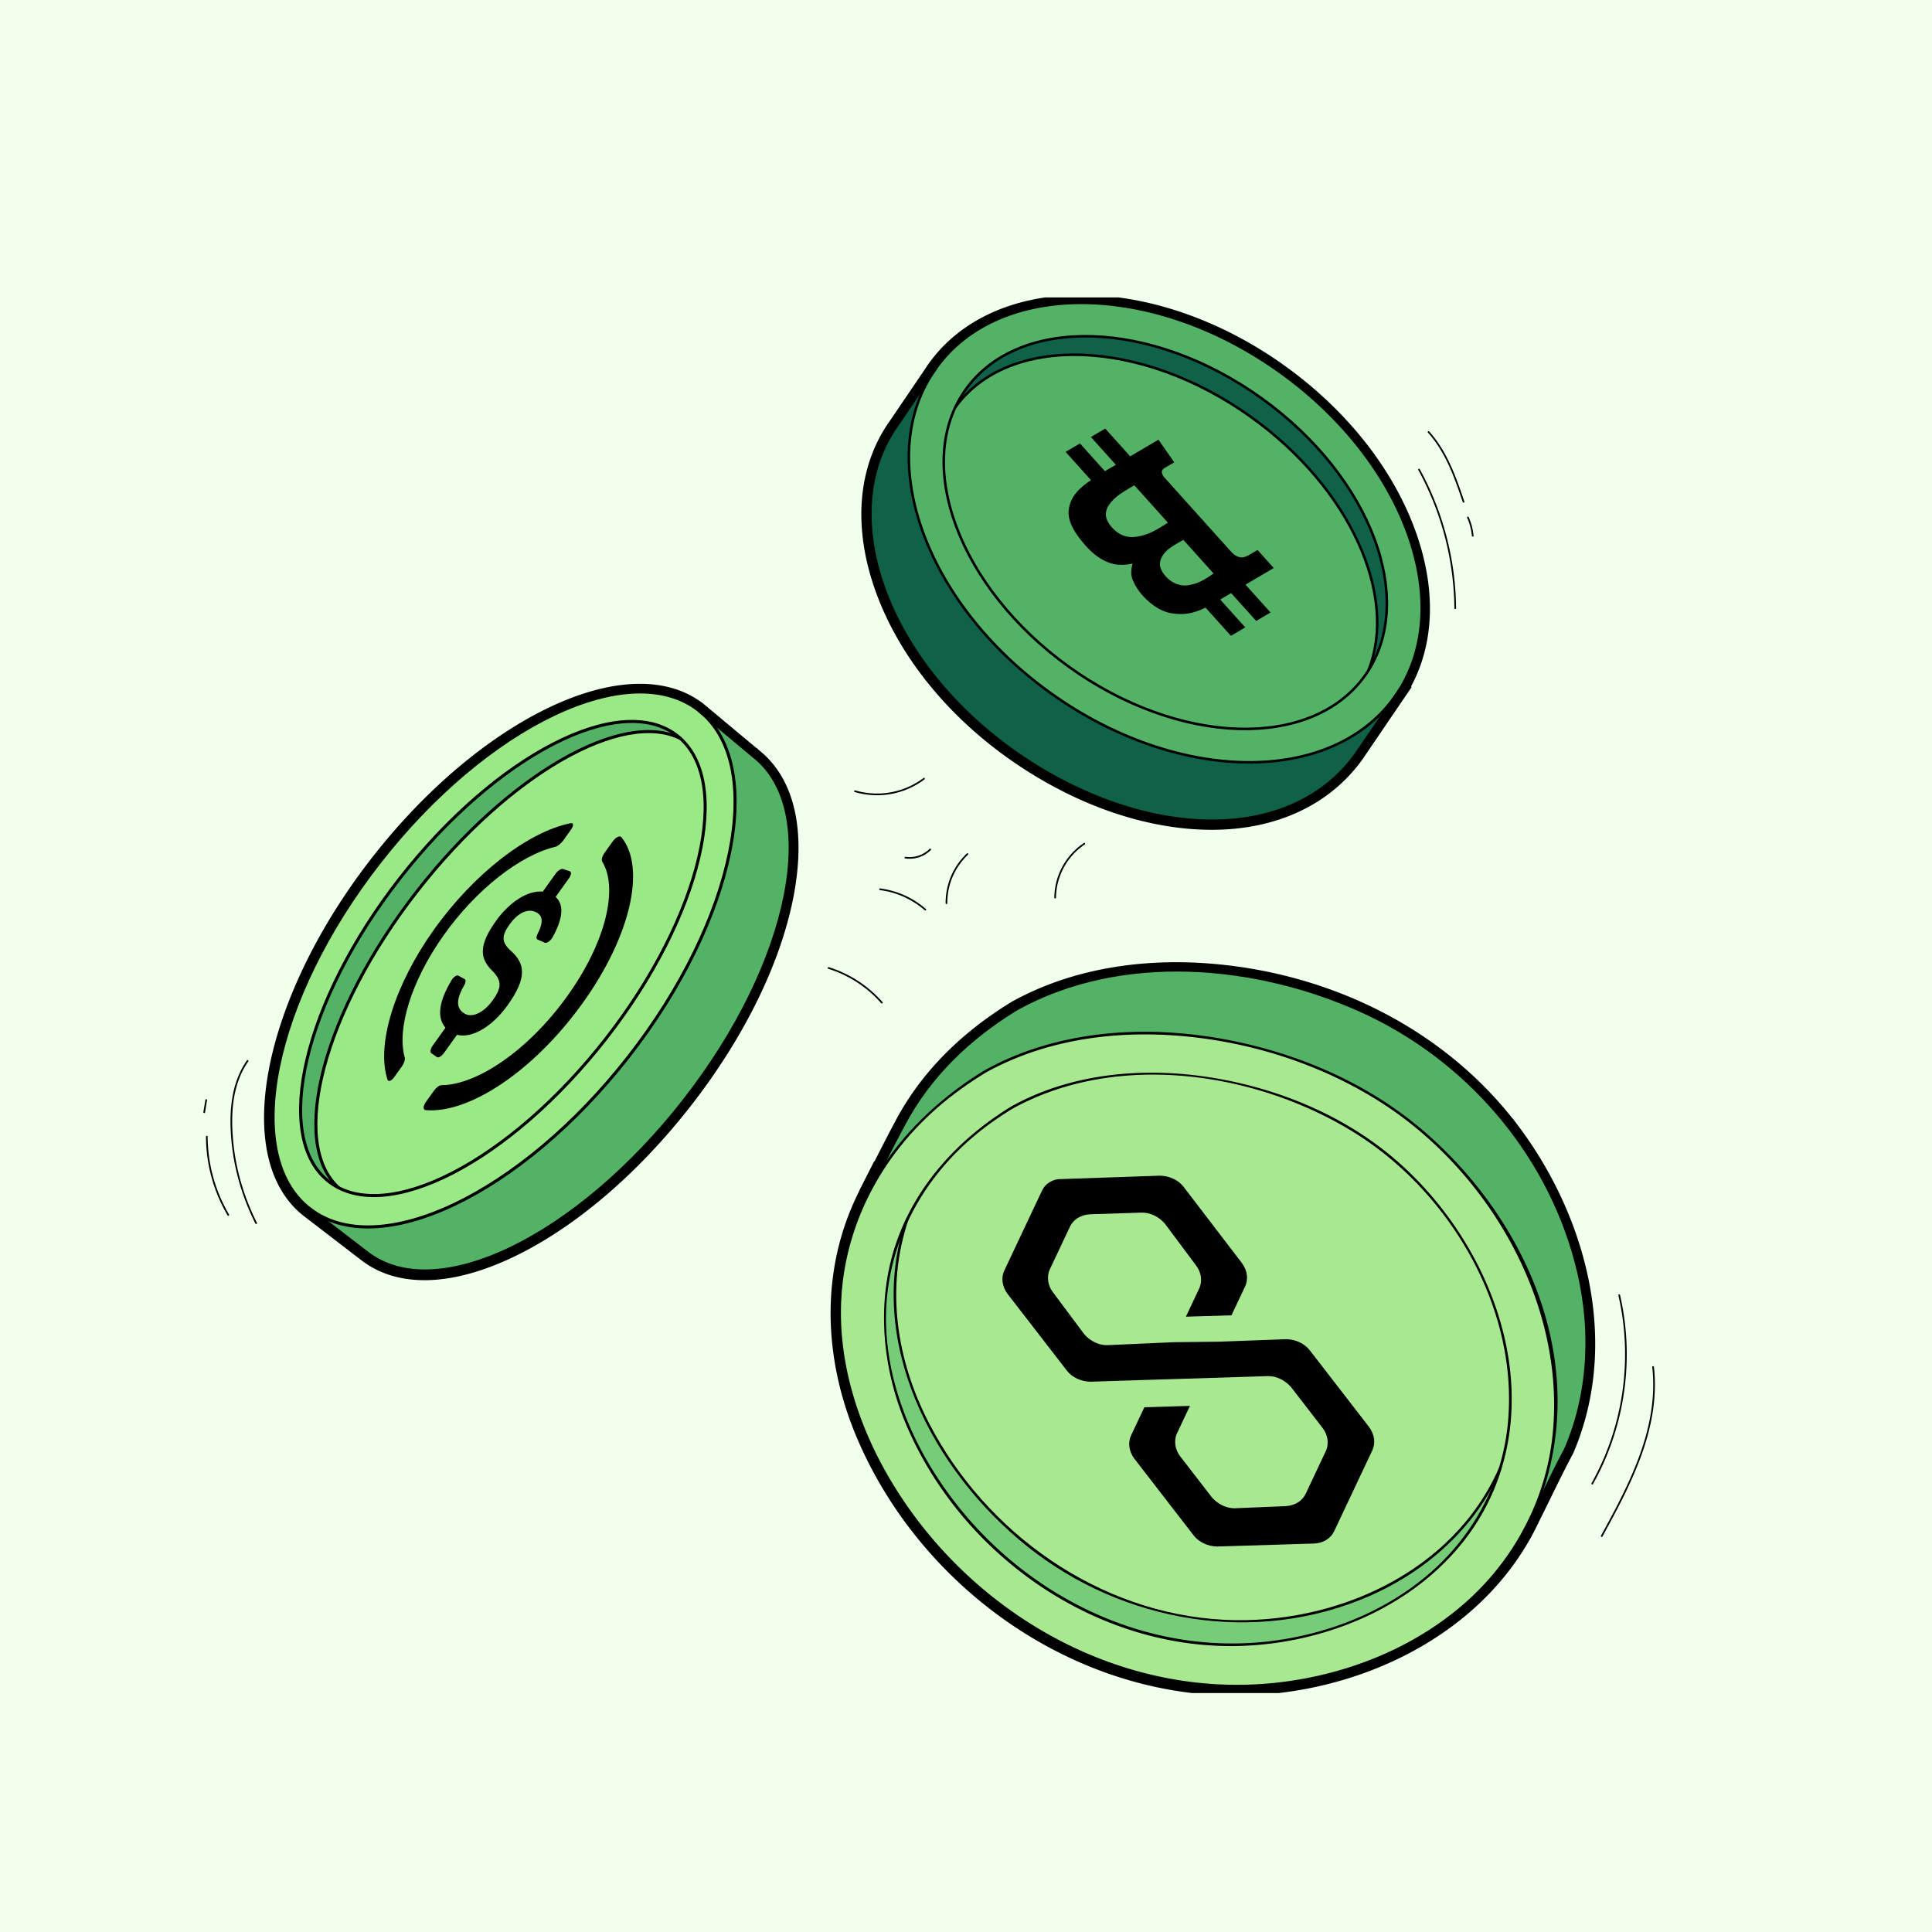 <svg xmlns="http://www.w3.org/2000/svg" fill="none" viewBox="0 0 760 760"><path fill="#F1FFED" d="M0 0h760v760H0z"/><g clip-path="url(#svg-trezor-exploration-02)"><path stroke="#000" stroke-miterlimit="10" stroke-width="6" d="M594.742 444.565c-28.243-37.459-72.797-58.944-119.176-62.546-26.033-2.024-52.95 1.871-76.007 14.608-18.615 11.372-34.388 26.332-44.661 45.734-4.787 8.895-9.188 17.997-13.975 26.892a.597.597 0 0 0-.066.246 101.09 101.09 0 0 0-4.987 11.506c-9.914 27.391-7.264 57.08 4.048 83.605 23.616 55.402 78.883 96.43 139.469 99.239 48.956 2.271 102.132-21.132 123.338-66.667 4.507-8.942 8.735-18.03 13.462-26.859 17.903-42.006 5.18-90.45-21.438-125.765l-.007.007ZM296.528 297.301l-20.16-16.831a32.929 32.929 0 0 0-1.378-1.152l-.047-.04s-.006 0-.013-.007c-27.191-21.239-83.77 5.6-126.12 59.823-42.351 54.224-54.688 115.618-27.497 136.857l22.563 17.331c6.245 4.881 14.088 7.311 23.123 7.311 10.047 0 21.578-3.01 34.035-9.008 23.509-11.319 47.757-32.026 68.277-58.305 20.473-26.213 34.581-54.71 39.714-80.244 5.153-25.62.706-45.415-12.51-55.735h.013ZM397.577 295.297c24.148 17.364 51.179 27.338 76.126 28.084.979.027 1.958.047 2.923.047 24.455 0 44.568-9.315 56.865-26.42l17.657-25.953-.08-.053c9.967-16.466 11.159-37.632 3.256-60.163-8.489-24.209-26.445-47.093-50.574-64.444-49.847-35.847-110.813-36.612-135.907-1.717v.006l-.013.02a56.543 56.543 0 0 0-1.472 2.164l-13.662 20.128c-12.17 16.924-14.194 39.602-5.692 63.857 8.489 24.209 26.445 47.093 50.573 64.444Z" clip-rule="evenodd"/><path fill="#53B266" d="M347.43 459.046s9.461-20.38 13.781-26.053c0 0 16.239-26.419 50.108-41.693 33.868-15.273 76.193-7.936 86.912-5.772 10.719 2.157 41.259 11.285 63.436 27.198 15.852 11.379 30.64 26.486 43.902 48.531 0 0 17.091 30.401 18.136 58.052 1.045 27.651-3.489 39.136-8.076 51.061l-10.459 20.307-257.734-131.631h-.006Z"/><path fill="#A8E891" d="M347.428 459.046c.233-.366 15.506-27.258 50.32-42.718 34.815-15.467 78.097-10.293 105.481-1.711 27.378 8.582 59.056 27.118 77.525 52.592 18.469 25.474 29.068 50.316 30.866 77.527 1.797 27.212-6.452 45.941-6.452 45.941s-9.001 19.868-17.949 29.728c-8.949 9.861-31.219 30.907-68.75 39.336-37.53 8.423-67.737 1.831-94.109-10.053-26.372-11.885-52.098-35.022-65.061-52.906-12.963-17.877-27.397-46.293-28.502-70.835-1.105-24.542 2.703-45.029 16.638-66.894l-.007-.007Z"/><path fill="#0F6148" d="m545.38 278.832-13.942 20.327s-12.716 18.003-39.82 22.544c0 0-23.43 5.486-56.592-6.851-33.163-12.337-56.845-36.833-58.104-37.911-1.258-1.079-17.29-17.897-25.886-37.359-8.588-19.461-8.715-29.056-8.355-44.589.353-15.533 12.603-31.147 12.603-31.147l8.476-12.397"/><path fill="#53B266" d="M364.615 150.231s-21.098 34.821 9.974 82.28c0 0 10.899 18.803 35.02 37.366 0 0 30.527 24.348 66.726 28.776 0 0 22.21 4.421 45.633-4.175 0 0 16.165-6.651 23.695-16.412 0 0 11.392-14.215 11.951-24.981 0 0 4.374-14.881-1.218-35.035-5.586-20.154-14.701-34.263-30.493-52.206 0 0-22.364-24.582-53.15-36.673 0 0-23.895-11.505-52.724-9.794-28.829 1.711-47.404 15.706-55.42 30.86l.006-.006Z"/><path fill="#9BE887" d="m127.145 479.606 20.38 15.634s19.86 14.554 58.596-7.171c0 0 30.646-14.295 60.227-51.747 0 0 29.661-37.765 36.571-63.152 0 0 9.468-26.253 7.857-40.568 0 0 1.278-19.681-11.711-32.658l-21.585-18.083s-11.478-15.061-41.439-7.51c-29.96 7.55-56.226 32.258-62.657 38.39 0 0-26.951 24.702-44.382 57.027 0 0-19.627 32.445-21.332 63.531 0 0-2.496 18.603 6.152 33.138 0 0 3.209 5.885 7.703 8.848l5.62 4.315v.006Z"/><path fill="#9BE887" d="M132.602 467.129s20.027 13.19 59.861-14.308c0 0 34.428-23.064 58.636-62.333 0 0 16.811-24.542 23.436-52.206 0 0 7.17-21.779-.879-39.323 0 0-2.617-7.337-8.389-9.481 0 0-16.964-7.497-46.412 10.66-29.441 18.15-48.197 42.425-58.423 55.295 0 0-14.481 18.623-23.343 38.644 0 0-6.205 11.372-11.311 32.951 0 0-4.215 16.731.978 30.647 0 0 3.11 7.017 5.826 9.454h.02Z"/><path fill="#53B266" d="M135.166 468.261s-7.943-2.47-13.415-12.89c-5.473-10.413-5.733-38.657 11.012-71.062 0 0 13.595-27.764 34.401-50.688 0 0 15.799-19.228 38.329-33.743 0 0 25.607-17.917 46.213-15.939 0 0 8.249.186 15.573 6.118 0 0-10.207-5.559-26.798.446 0 0-16.099 3.383-38.889 21.686-22.79 18.303-39.395 40.801-44.868 48.364 0 0-13.269 18.563-18.642 31.653 0 0-9.334 18.636-11.425 31.126-2.09 12.491-3.841 20.175-1.245 29.922 2.597 9.747 6.612 13.063 9.748 15.007h.006Z"/><path fill="#53B266" d="m125.434 478.481 22.09 16.759s17.677 11.678 47.258-1.512c29.581-13.183 56.665-36.846 77.511-64.989 0 0 27.677-36.986 34.082-66.268 0 0 7.55-26.966 3.069-42.799 0 0-2.39-12.71-10.379-19.728-7.99-7.011-21.585-18.083-21.585-18.083s15.706 11.086 10.739 46.281c0 0-4.86 34.622-25.373 64.916 0 0-22.631 36.726-46.379 55.588-23.749 18.869-36.645 26.293-59.162 32.812 0 0-15.62 4.101-31.871-2.99v.013ZM376.866 158.66s17.011-25.84 63.723-17.398c0 0 31.971 5.114 62.044 31.18 0 0 24.322 21.299 33.443 45.348 9.374 24.702 5.626 35.981 2.49 45.209 0 0-11.445 22.77-47.051 23.736 0 0-25.2 1.931-57.385-15.713-32.184-17.644-50.094-44.29-56.492-60.289-6.398-15.993-10.366-36.78-.785-52.067l.013-.006Z"/><path fill="#0F6148" d="M376.866 158.66s11.751-16.546 37.597-18.537c0 0 25.347-2.996 50.707 8.802 0 0 21.797 8.163 38.902 24.769 0 0 18.975 16.365 25.952 31.579 0 0 10.053 16.871 11.045 32.125 0 0 2.604 10.86-2.503 25.594 0 0 6.911-9.188 6.964-25.847.053-16.658-8.642-36.986-14.667-44.329 0 0-9.341-15.907-27.484-30.748-18.143-14.834-44.927-27.078-59.042-28.097 0 0-23.136-6.039-46.472 4.235 0 0-14.547 6.472-21.006 20.447l.007.007Z"/><path fill="#A8E891" d="M355.976 482.13s-15.393 40.108 15 88.32c30.393 48.211 71.133 60.522 94.476 65.216 23.342 4.7 89.122 5.313 122.338-52.819 0 0 21.046-37.259-11.465-93.693-23.928-41.546-64.342-58.078-95.281-63.897-11.085-2.084-20.859-2.311-28.362-2.497-25.367-.619-62.917 7.317-88.697 44.676-3.109 4.507-5.266 9.288-8.016 14.694h.007Z"/><path fill="#77CD77" d="M355.978 482.13s-15.706 27.651-3.522 65.675c12.184 38.025 33.016 55.136 47.198 68.679 14.188 13.549 66.838 41.699 118.77 25.953 51.925-15.746 66.126-49.35 69.368-59.59 0 0-18.649 40.008-71.625 52.026-52.977 12.025-95.574-15.806-95.574-15.806s-29.202-15.387-49.615-48.624c-20.419-33.237-22.65-65.988-15-88.32v.007Z"/><path fill="#000" d="M397.863 435.224c-20.367 12.444-37.178 30.447-45.16 53.225-7.983 22.777-5.953 48.83 3.588 71.561 20.473 48.777 69.089 84.984 122.299 87.387 46.099 2.084 96.452-21.818 111.526-67.939 14.514-44.423-7.424-94.452-41.585-123.627-18.103-15.454-40.6-25.468-63.783-30.408-23.462-5-48.675-5.014-71.505 2.93a99.365 99.365 0 0 0-15.38 6.871c-.566.313-.06 1.172.506.865 41.325-22.824 96.839-14.408 135.501 10.147 37.464 23.796 64.089 69.89 59.155 114.926-2.523 23.043-14.141 43.936-31.864 58.771-17.757 14.867-40.44 23.443-63.35 25.873-52.75 5.593-103.443-23.07-130.927-67.5-13.316-21.519-21.179-47.226-17.404-72.626 3.456-23.244 15.906-43.87 33.829-58.884 4.734-3.969 9.794-7.504 15.067-10.727.546-.333.046-1.198-.506-.865l-.007.02Z"/><path fill="#000" d="M356.403 479.507c-16.212 47.985 10.246 98.833 47.703 128.807 37.671 30.142 90.082 39.037 134.676 19.482 22.584-9.901 41.758-27.052 51.738-49.843.253-.585-.605-1.091-.865-.506-18.063 41.267-64.761 61.901-108.051 59.744-49.222-2.451-93.73-34.003-116.14-77.321-12.856-24.855-17.171-53.251-8.103-80.103.207-.613-.759-.873-.965-.267l.007.007Z"/><path fill="#000" d="M387.346 421.015c-23.15 14.129-42.271 34.562-51.472 60.389-9.674 27.165-6.984 56.527 4.154 82.814 23.629 55.748 79.475 97.061 140.428 99.458 52.891 2.084 110.441-25.693 127.113-78.845 16.671-53.152-9.228-107.335-48.15-140.433-20.713-17.617-46.439-29.002-72.924-34.622-26.798-5.686-55.573-5.659-81.632 3.409a112.762 112.762 0 0 0-17.517 7.83c-.559.313-.06 1.172.506.866 23.642-13.077 51.372-16.719 78.017-14.249 27.078 2.511 53.995 11.206 76.998 25.801 42.851 27.191 73.304 79.764 67.851 131.264-2.776 26.246-15.866 50.122-35.933 67.154-20.399 17.304-46.578 27.291-73.037 30.107-60.473 6.445-118.643-26.459-150.068-77.46-15.187-24.641-24.135-54.037-19.774-83.086 3.968-26.42 18.083-49.889 38.409-67.014 5.506-4.641 11.398-8.775 17.537-12.524.546-.333.047-1.198-.506-.865v.006Z"/><path fill="#000" d="M616.305 570.13c17.937-42.026 5.127-90.517-21.518-125.825-28.223-37.392-72.731-58.804-119.036-62.413-26.026-2.03-52.964 1.858-76.007 14.602-.559.312-.059 1.171.506.865 40.873-22.611 93.504-17.917 134.922.759 40.847 18.423 72.578 54.756 84.203 98.227 6.471 24.182 5.965 50.096-3.928 73.286-.247.586.612 1.092.865.506l-.007-.007Z"/><path fill="#000" d="M399.747 396.487c-18.609 11.352-34.388 26.326-44.642 45.721-.299.566.56 1.072.866.506 10.187-19.255 25.813-34.089 44.288-45.361.546-.333.047-1.199-.506-.866h-.006Z"/><path fill="#000" d="M341.989 469.606c4.787-8.895 9.188-17.997 13.975-26.892.306-.566-.56-1.072-.866-.506-4.787 8.895-9.188 17.997-13.975 26.892-.306.566.559 1.072.866.506ZM599.118 604.2c6.005-11.213 11.185-22.858 17.19-34.063.307-.566-.559-1.072-.865-.506-6.006 11.212-11.185 22.857-17.191 34.063-.306.565.559 1.071.866.506Z"/><path stroke="#000" stroke-miterlimit="10" stroke-width="1.2" d="M247.259 415.665c42.269-54.124 54.612-115.123 27.569-136.245-27.044-21.121-83.234 5.632-125.503 59.756-42.27 54.124-54.613 115.122-27.569 136.244s83.233-5.631 125.503-59.755Z"/><path stroke="#000" stroke-miterlimit="10" stroke-width="1.2" d="m121.746 475.432 22.57 17.331c27.045 21.126 82.558-5.806 124.829-59.93 42.271-54.123 54.315-114.253 27.271-135.379l-21.585-18.016"/><path stroke="#000" stroke-miterlimit="10" stroke-width="1.2" d="M238.294 408.664c37.832-48.44 50.38-101.861 28.028-119.319-22.352-17.457-71.14 7.66-108.971 56.1-37.831 48.441-50.38 101.862-28.028 119.32 22.352 17.457 71.14-7.66 108.971-56.101Z"/><path stroke="#000" stroke-miterlimit="10" stroke-width="1.2" d="M267.919 290.623c-22.763-11.731-67.777 13.796-103.663 59.743-37.151 47.566-50.706 99.332-30.952 116.976"/><path fill="#000" fill-rule="evenodd" d="M155.168 423.605c-1.172 1.638-2.417 2.098-2.75 1.066-4.507-14.009 2.93-37.379 18.17-58.818 15.699-22.098 37.044-38.59 53.815-42.019 1.299-.253 1.365.905.16 2.596l-3.009 4.208c-.906 1.212-2.098 2.178-3.09 2.477-13.768 3.229-31.072 16.699-43.895 34.729-12.796 17.997-18.542 36.832-15.34 48.238.2.739-.319 2.27-1.098 3.369l-2.97 4.154h.007Zm19.388-9.294c-.899 1.251-2.117 1.924-2.723 1.504l-2.164-1.511c-.586-.413-.353-1.744.532-2.983l5.034-7.037c-3.749-4.342-2.197-11.04 2.403-18.703.373-.613.886-1.172 1.398-1.518.52-.346.986-.446 1.272-.273l2.497 1.378c.526.293.426 1.312-.187 2.377-2.656 4.647-3.815 8.795.107 11.166 2.956 1.784 7.53-.253 11.092-5.22 3.562-4.974 3.615-7.577.06-11.386-5.3-5.013-5.619-10.246 1.238-19.861 5.307-7.43 12.597-12.104 18.396-11.498l5.04-7.051c.899-1.252 2.217-2.084 2.936-1.844l2.65.878c.732.247.599 1.485-.32 2.764l-5.259 7.343c3.335 2.957 3.036 8.323-1.225 15.92-.393.679-.972 1.312-1.572 1.711-.605.4-1.165.526-1.518.346l-2.756-1.211c-.573-.26-.579-1.166-.02-2.224 2.457-4.787 2.077-7.477-.992-8.716-3.316-1.338-7.044.839-9.927 4.874-3.036 4.255-3.642 6.805.333 10.413 5.646 5.02 6.665 10.527-1.252 21.559-5.998 8.363-14.015 13.103-19.853 11.552l-5.214 7.277-.026-.02.02-.006Zm-6.938 19.062c-1.231 1.718-1.311 3.202-.146 3.322 17.004 1.465 42.39-15.294 61.459-41.733 19.228-26.599 25.246-53.624 15.533-65.609-.646-.812-2.244-.04-3.516 1.745l-3.189 4.447c-.892 1.299-1.238 2.584-.905 3.323 6.451 10.366 1.657 31.666-13.875 53.218-15.394 21.359-35.494 34.695-49.255 34.802-.879-.034-2.111.905-3.023 2.177l-3.096 4.314.013-.006Z" clip-rule="evenodd"/><path fill="#000" d="M515.185 531.107c-2.031-2.597-5.453-4.208-9.128-4.308l-26.512.986-17.77.199-26.132 1.166c-3.296.079-6.718-1.532-9.128-4.308l-12.25-16.412c-2.031-2.597-2.67-6.166-1.252-9.175l7.89-16.725c1.265-2.677 4.048-4.635 7.876-4.868l20.3-.645c3.295-.08 6.718 1.531 9.128 4.307l12.25 16.413c2.031 2.596 2.67 6.165 1.252 9.174l-5.207 11.04 17.93-.54 5.366-11.372c1.265-2.676 1.006-6.072-1.251-9.175l-23.017-30.081c-2.03-2.597-5.452-4.208-9.128-4.308l-38.768 1.339c-3.676-.1-6.459 1.857-7.724 4.534l-14.833 31.439c-1.265 2.677-1.006 6.073 1.251 9.175l23.396 30.261c2.031 2.597 5.453 4.208 9.128 4.308l25.972-.832 17.93-.54 25.973-.832c3.295-.08 6.717 1.532 9.128 4.308l12.41 16.079c2.03 2.597 2.67 6.166 1.252 9.175l-7.89 16.725c-1.265 2.677-4.048 4.634-7.876 4.867l-19.921.826c-3.295.08-6.718-1.531-9.128-4.308l-12.41-16.079c-2.031-2.597-2.67-6.166-1.252-9.175l5.054-10.706-17.93.539-5.207 11.039c-1.265 2.677-1.005 6.072 1.252 9.175l23.396 30.261c2.031 2.597 5.453 4.208 9.128 4.308l38.229-1.179c3.296-.08 6.459-1.857 7.877-4.867l14.993-31.772c1.265-2.677 1.006-6.072-1.251-9.175l-23.396-30.261Z"/><path stroke="#000" stroke-miterlimit="10" d="M536.84 265.911c20.959-29.147 2.832-78.029-40.488-109.182-43.32-31.152-95.429-32.778-116.387-3.632-20.959 29.147-2.832 78.029 40.488 109.182 43.32 31.152 95.429 32.778 116.387 3.632Z"/><path stroke="#000" stroke-miterlimit="10" d="M375.742 160.278c20.959-29.149 73.21-27.285 116.533 3.868 38.822 27.917 57.717 70.05 46.073 99.485"/><path stroke="#000" stroke-miterlimit="10" d="M548.505 274.299c25.018-34.792 4.959-92.006-44.803-127.791-49.763-35.786-110.384-36.591-135.402-1.799-25.019 34.792-4.96 92.006 44.803 127.792 49.762 35.785 110.384 36.59 135.402 1.798Z"/><path stroke="#000" stroke-miterlimit="10" d="m368.298 144.711-15.154 22.318c-25.02 34.795-4.96 92.008 44.801 127.795 48.723 35.035 108.604 39.063 135.402 1.798l17.656-25.953"/><path fill="#000" fill-rule="evenodd" d="M420.478 200.086c.806-4.747 3.842-7.39 5.273-8.635l.113-.1c.679-.593 1.918-1.531 3.289-2.49l-9.973-11.099 5.646-3.323 9.813 10.92 4.301-2.53-9.813-10.92 5.645-3.322 9.814 10.919 11.112-6.538 6.219 8.895-3.383 1.984c-1.131.673-1.491 1.079-1.478 1.898.014.825.653 1.718 1.259 2.383l25.406 28.271c1.591 1.777 2.137 2.184 3.629 2.696 1.491.52 3.189-.299 4.074-.825l3.269-1.918 6.372 7.091-11.112 6.545 9.84 10.952-5.646 3.323-9.84-10.953-4.301 2.53 9.84 10.96-5.645 3.322-9.961-11.086c-4.494 2.164-8.502 3.043-13.435 2.204-6.378-1.079-11.126-6.678-12.224-8.036-1.099-1.352-2.89-4.155-3.402-6.339-.52-2.19.346-5.186.346-5.186s-3.376.912-6.884.293c-3.502-.626-7.71-2.877-11.705-7.464-4.001-4.581-7.277-9.535-6.458-14.415v-.007Zm32.544 9.262a55.679 55.679 0 0 0 6.385-3.762l-13.17-14.661s-3.835 2.11-6.145 3.808c-2.304 1.698-4.201 3.988-4.72 5.613-.513 1.618-.866 3.882 2.143 7.231 3.017 3.355 6.119 3.668 7.757 3.688 1.631.02 4.754-.506 7.75-1.931v.014Zm3.515 10.966c.633-1.984 2.31-3.849 4.281-5.16 1.977-1.305 4.701-2.77 4.701-2.77l11.851 13.196s-1.632 1.245-3.423 2.257c-1.797 1.012-3.408 1.858-6.504 2.371-3.096.506-6.365-.799-8.656-3.256-2.29-2.457-2.889-4.648-2.25-6.638Z" clip-rule="evenodd"/><path fill="#000" d="M101.05 480.998c-5.166-10.287-8.442-21.446-9.4-32.931-.88-10.506-.174-21.659 6.031-30.567.247-.353-.333-.686-.572-.333-6.265 8.988-7.024 20.294-6.125 30.9.978 11.605 4.267 22.871 9.494 33.264.193.386.765.047.572-.333ZM90.1 477.762c-5.485-9.361-8.355-19.808-8.415-30.654 0-.426-.666-.426-.666 0 .06 10.953 2.97 21.539 8.51 30.994.219.366.792.033.572-.333v-.007ZM80.644 437.634l.799-4.827c.067-.42-.573-.6-.64-.18l-.798 4.827c-.067.42.572.599.639.18ZM636.635 509.588c5.765 24.974 1.964 51.52-10.573 73.878-.213.373.366.713.573.333 12.623-22.518 16.445-49.237 10.639-74.391-.093-.419-.739-.24-.639.18ZM649.96 537.752c2.61 24.069-8.995 45.934-20.174 66.348-.206.373.367.712.573.333 11.225-20.507 22.883-42.512 20.26-66.688-.047-.419-.713-.426-.666 0l.007.007ZM557.931 184.899a115.517 115.517 0 0 1 14.188 54.344c0 .426.672.426.666 0a116.284 116.284 0 0 0-14.282-54.683c-.206-.373-.779-.04-.572.333v.006ZM561.718 170.172c6.964 7.75 10.406 17.59 13.682 27.304.133.407.779.233.639-.179-3.309-9.828-6.805-19.755-13.849-27.598-.286-.32-.759.153-.472.473ZM577.157 203.728a21.892 21.892 0 0 1 1.838 7.045c.04.426.706.426.666 0a23.022 23.022 0 0 0-1.931-7.378c-.173-.392-.746-.053-.573.333ZM336.243 311.563c9.447 2.756 19.534.939 27.41-4.967.34-.253.007-.832-.333-.573-7.736 5.806-17.61 7.61-26.897 4.901-.413-.12-.586.519-.18.639ZM325.843 381.1c8.109 2.557 15.193 7.177 20.819 13.549.287.32.753-.153.473-.472-5.699-6.459-12.903-11.133-21.119-13.723-.412-.126-.586.513-.179.639l.006.007ZM426.392 331.604c-7.21 4.86-11.518 12.783-11.658 21.485-.006.427.66.427.666 0 .133-8.449 4.315-16.185 11.325-20.906.353-.24.02-.812-.333-.573v-.006ZM380.332 335.725c-5.413 5.173-8.362 12.111-8.355 19.595 0 .426.665.426.665 0-.013-7.317 2.87-14.062 8.156-19.122.313-.3-.16-.766-.472-.473h.006ZM364.234 357.584c-5.173-4.468-11.272-7.198-18.05-8.103-.426-.06-.419.612 0 .666 6.592.885 12.544 3.568 17.577 7.909.326.28.799-.193.473-.472ZM356.081 337.689c3.755.513 7.357-.652 10.08-3.296.307-.299-.159-.772-.472-.472-2.544 2.47-5.913 3.602-9.435 3.122-.419-.06-.599.586-.179.64l.006.006Z"/></g><defs><clipPath id="svg-trezor-exploration-02"><path fill="#fff" d="M80 117h571v549H80z"/></clipPath></defs></svg>
